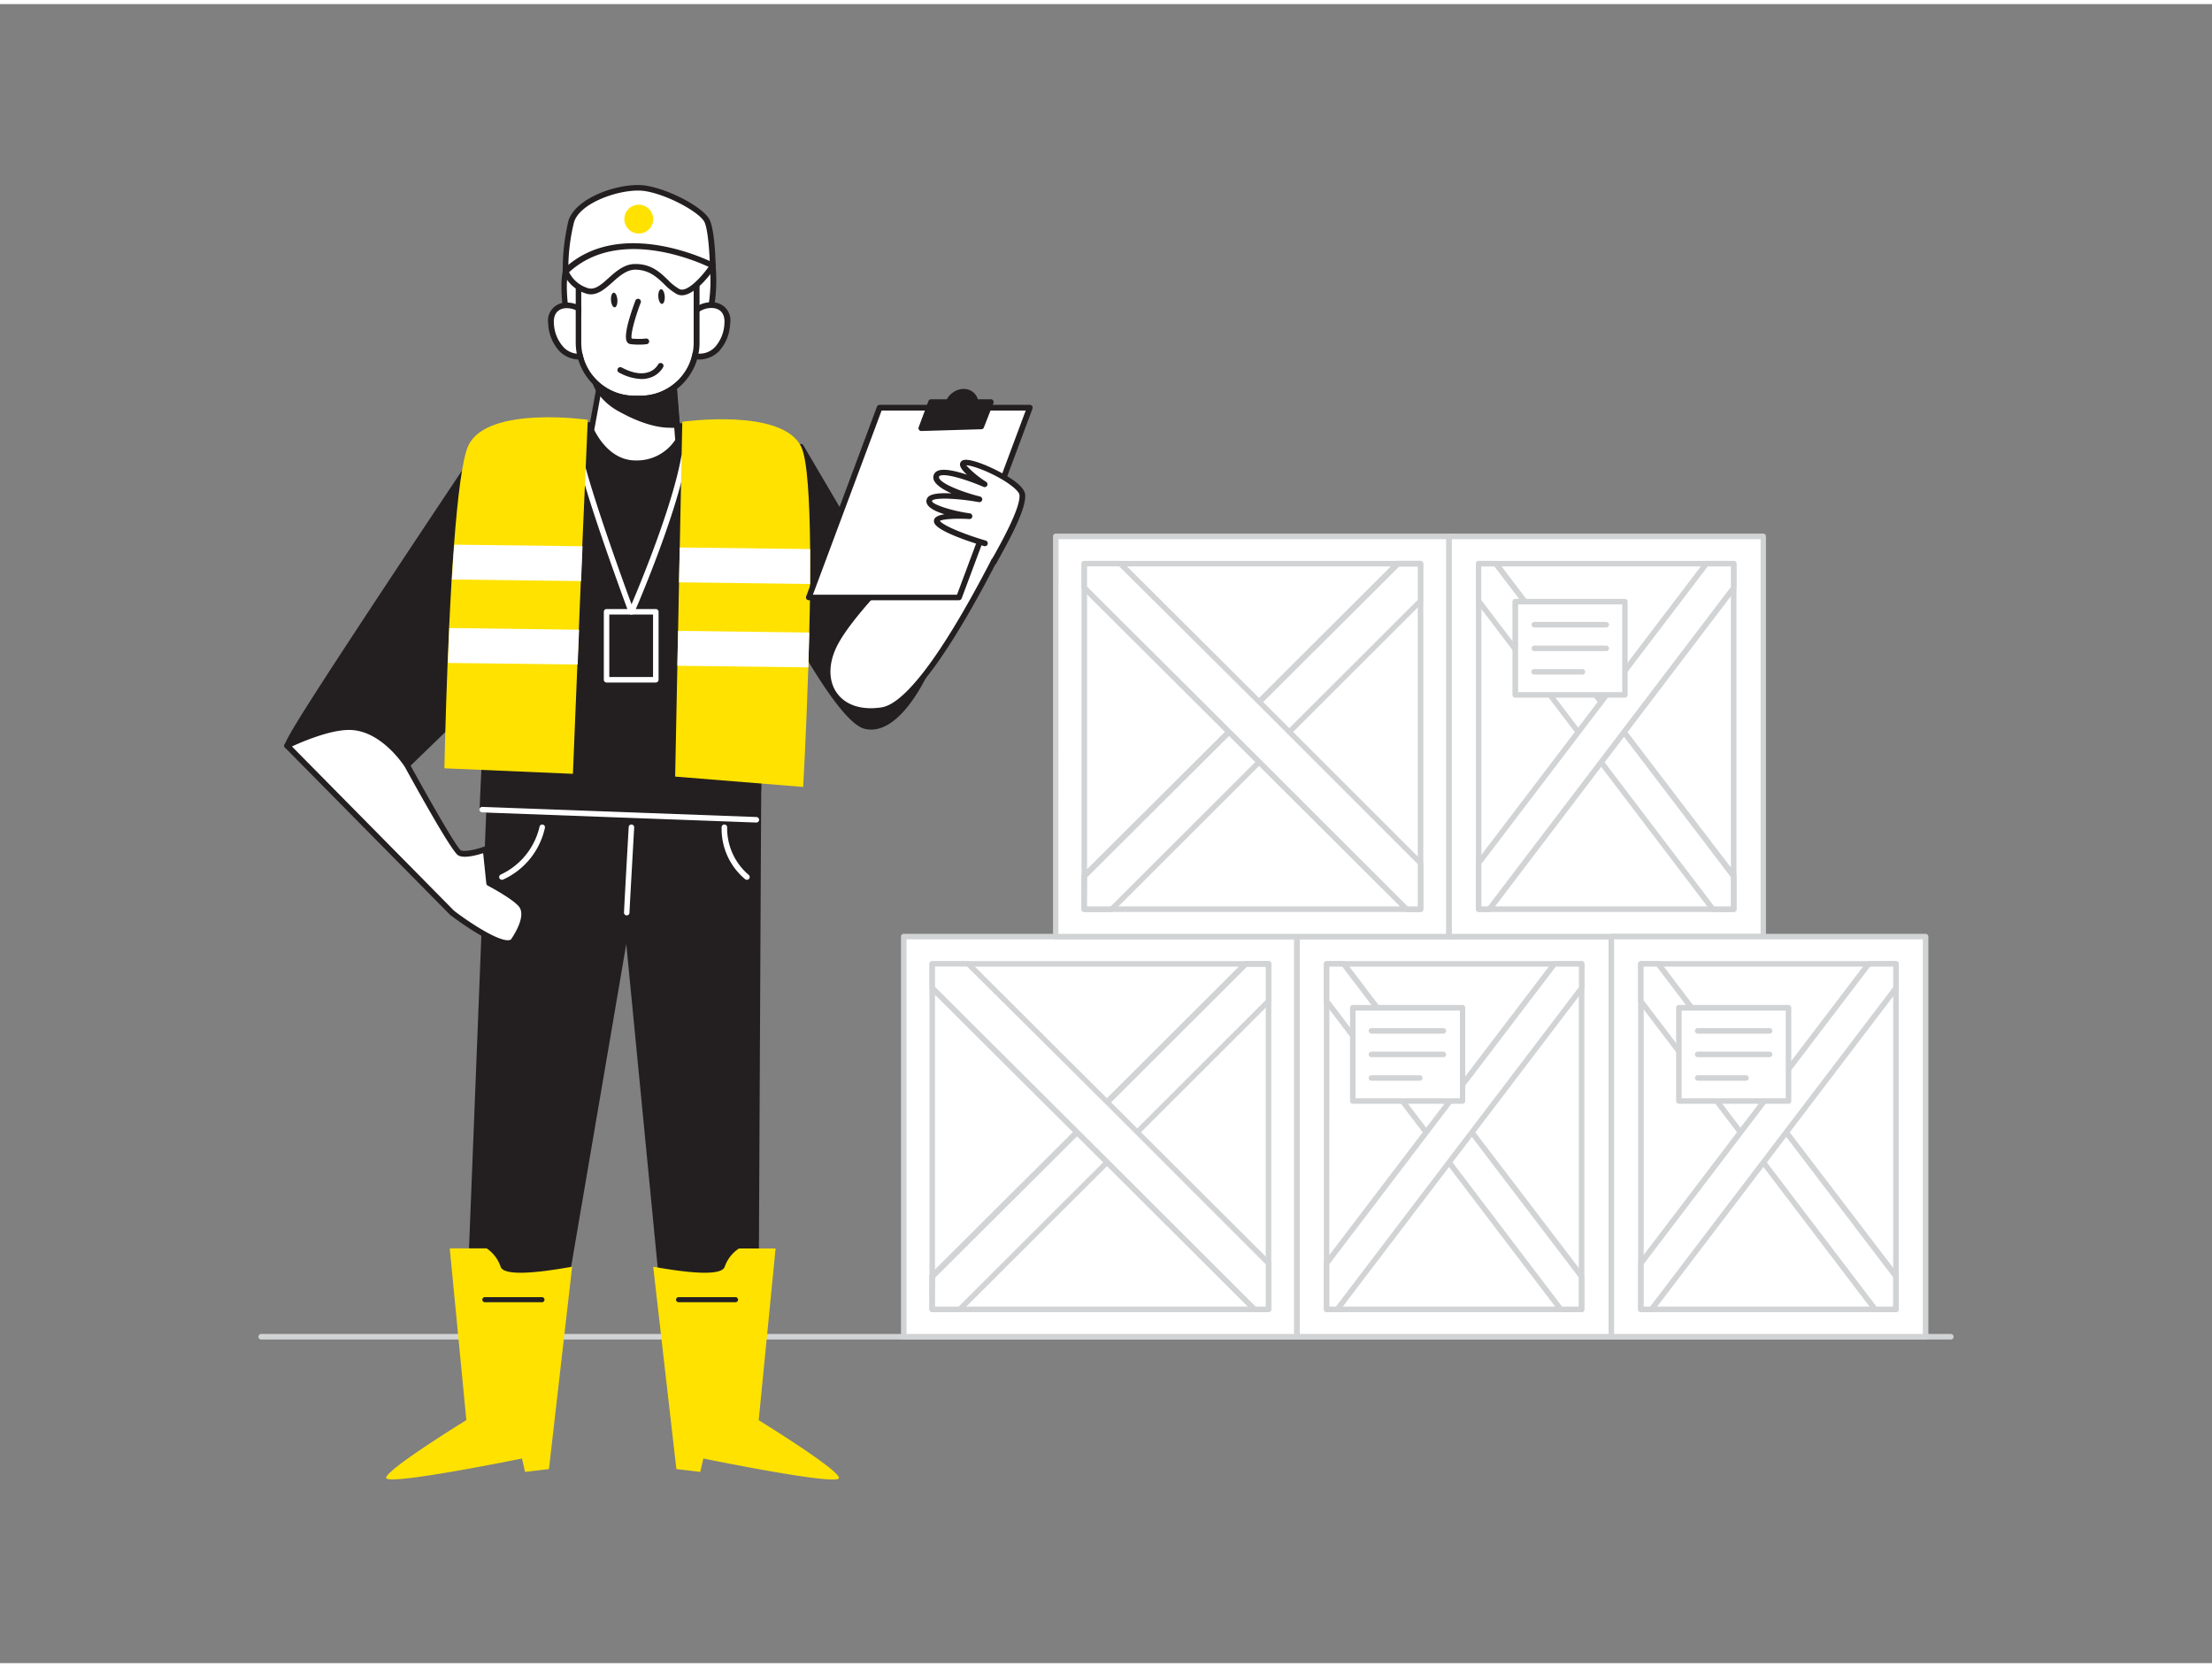 <?xml version="1.0" encoding="UTF-8" standalone="no"?>
<svg
   xmlns:dc="http://purl.org/dc/elements/1.1/"
   xmlns:cc="http://creativecommons.org/ns#"
   xmlns:rdf="http://www.w3.org/1999/02/22-rdf-syntax-ns#"
   xmlns:svg="http://www.w3.org/2000/svg"
   xmlns="http://www.w3.org/2000/svg"
   xmlns:sodipodi="http://sodipodi.sourceforge.net/DTD/sodipodi-0.dtd"
   xmlns:inkscape="http://www.inkscape.org/namespaces/inkscape"
   viewBox="0 0 400 300"
   width="406"
   height="306"
   class="illustration"
   version="1.1"
   id="svg12089"
   sodipodi:docname="img_medoc_acyz.svg"
   inkscape:version="1.0.1 (3bc2e813f5, 2020-09-07)">
  <rect x="0" y="0" width="400" height="300" fill="#808080" stroke="none"/>
  <defs
     id="defs12093" />
  <sodipodi:namedview
     pagecolor="#ffffff"
     bordercolor="#666666"
     borderopacity="1"
     objecttolerance="10"
     gridtolerance="10"
     guidetolerance="10"
     inkscape:pageopacity="0"
     inkscape:pageshadow="2"
     inkscape:window-width="1920"
     inkscape:window-height="1001"
     id="namedview12091"
     showgrid="false"
     inkscape:zoom="2.7124183"
     inkscape:cx="203"
     inkscape:cy="138.25301"
     inkscape:window-x="-9"
     inkscape:window-y="-9"
     inkscape:window-maximized="1"
     inkscape:current-layer="svg12089" />
  <g
     id="_64_logistics"
     data-name="#64_logistics">
    <path
       d="M352.77,241.48H47.23a.5.5,0,0,1-.5-.5.5.5,0,0,1,.5-.5H352.77a.5.5,0,0,1,.5.5A.5.5,0,0,1,352.77,241.48Z"
       fill="#d1d3d4"
       id="path11862" />
    <rect
       x="234.54"
       y="168.62"
       width="56.83"
       height="72.36"
       fill="#fff"
       id="rect11864" />
    <path
       d="M291.38,241.48H234.54a.5.5,0,0,1-.5-.5V168.62a.5.5,0,0,1,.5-.5h56.84a.5.5,0,0,1,.5.5V241A.5.5,0,0,1,291.38,241.48Zm-56.34-1h55.84V169.12H235Z"
       fill="#d1d3d4"
       id="path11866" />
    <rect
       x="239.9"
       y="173.56"
       width="46.12"
       height="62.47"
       fill="#fff"
       id="rect11868" />
    <path
       d="M286,236.53H239.9a.5.5,0,0,1-.5-.5V173.56a.5.5,0,0,1,.5-.5H286a.5.5,0,0,1,.5.5V236A.5.5,0,0,1,286,236.53Zm-45.62-1h45.12V174.06H240.4Z"
       fill="#d1d3d4"
       id="path11870" />
    <polygon
       points="286.02 230.04 286.02 236.03 282.24 236.03 262.04 209.43 257.9 204.01 239.9 180.31 239.9 173.56 243.03 173.56 262.04 198.55 266.17 204.01 286.02 230.04"
       fill="#fff"
       id="polygon11872" />
    <path
       d="M286,236.53h-3.78a.47.47,0,0,1-.39-.2L239.5,180.61a.54.54,0,0,1-.1-.3v-6.75a.5.5,0,0,1,.5-.5H243a.5.5,0,0,1,.4.19l23.14,30.46,19.85,26a.54.54,0,0,1,.1.3v6A.5.5,0,0,1,286,236.53Zm-3.53-1h3v-5.32l-23.88-31.36-18.86-24.79H240.4v6.08Z"
       fill="#d1d3d4"
       id="path11874" />
    <polygon
       points="286.02 173.56 286.02 177.94 266.17 204.01 262.04 209.43 241.83 236.03 239.9 236.03 239.9 227.67 257.9 204.01 262.04 198.55 281.08 173.56 286.02 173.56"
       fill="#fff"
       id="polygon11876" />
    <path
       d="M241.83,236.53H239.9a.5.5,0,0,1-.5-.5v-8.36a.54.54,0,0,1,.1-.3l41.18-54.12a.51.51,0,0,1,.4-.19H286a.5.5,0,0,1,.5.5v4.38a.54.54,0,0,1-.1.3l-44.19,58.09A.51.51,0,0,1,241.83,236.53Zm-1.43-1h1.18l43.94-57.76v-3.71h-4.19L240.4,227.84Z"
       fill="#d1d3d4"
       id="path11878" />
    <rect
       x="163.43"
       y="168.62"
       width="71.11"
       height="72.36"
       transform="translate(397.98 409.6) rotate(180)"
       fill="#fff"
       id="rect11880" />
    <path
       d="M234.54,241.48H163.43a.5.5,0,0,1-.5-.5V168.62a.5.5,0,0,1,.5-.5h71.11a.5.5,0,0,1,.5.5V241A.5.5,0,0,1,234.54,241.48Zm-70.61-1H234V169.12H163.93Z"
       fill="#d1d3d4"
       id="path11882" />
    <rect
       x="168.58"
       y="173.56"
       width="60.81"
       height="62.47"
       fill="#fff"
       id="rect11884" />
    <path
       d="M229.39,236.53H168.58a.5.5,0,0,1-.5-.5V173.56a.5.5,0,0,1,.5-.5h60.81a.5.5,0,0,1,.5.5V236A.5.5,0,0,1,229.39,236.53Zm-60.31-1h59.81V174.06H169.08Z"
       fill="#d1d3d4"
       id="path11886" />
    <polygon
       points="168.59 230.04 168.59 236.03 173.56 236.03 200.21 209.43 205.66 204.01 229.39 180.31 229.39 173.56 225.26 173.56 200.21 198.55 194.75 204.01 168.59 230.04"
       fill="#fff"
       id="polygon11888" />
    <path
       d="M173.56,236.53h-5a.5.5,0,0,1-.5-.5v-6a.51.51,0,0,1,.15-.35l31.62-31.5,25.06-25a.5.5,0,0,1,.35-.14h4.13a.5.5,0,0,1,.5.5v6.75a.5.5,0,0,1-.14.35l-55.83,55.72A.49.49,0,0,1,173.56,236.53Zm-4.48-1h4.28l55.53-55.43v-6h-3.42l-30.36,30.3-26,25.89Z"
       fill="#d1d3d4"
       id="path11890" />
    <polygon
       points="168.59 173.56 168.59 177.94 194.75 204.01 200.21 209.43 226.85 236.03 229.39 236.03 229.39 227.67 205.66 204.01 200.21 198.55 175.1 173.56 168.59 173.56"
       fill="#fff"
       id="polygon11892" />
    <path
       d="M229.39,236.53h-2.54a.47.47,0,0,1-.35-.15l-32.1-32-26.17-26.07a.51.51,0,0,1-.15-.35v-4.38a.5.5,0,0,1,.5-.5h6.52a.5.5,0,0,1,.35.14L206,203.66l23.73,23.66a.5.5,0,0,1,.14.35V236A.5.5,0,0,1,229.39,236.53Zm-2.33-1h1.83v-7.65l-29-29-25-24.84h-5.81v3.67l31.48,31.35Z"
       fill="#d1d3d4"
       id="path11894" />
    <rect
       x="262.03"
       y="96.25"
       width="56.83"
       height="72.36"
       fill="#fff"
       id="rect11896" />
    <path
       d="M318.87,169.12H262a.5.5,0,0,1-.5-.5V96.25a.51.51,0,0,1,.5-.5h56.84a.51.51,0,0,1,.5.5v72.37A.5.5,0,0,1,318.87,169.12Zm-56.34-1h55.84V96.75H262.53Z"
       fill="#d1d3d4"
       id="path11898" />
    <rect
       x="267.39"
       y="101.19"
       width="46.12"
       height="62.47"
       fill="#fff"
       id="rect11900" />
    <path
       d="M313.51,164.17H267.39a.5.5,0,0,1-.5-.5V101.19a.5.5,0,0,1,.5-.5h46.12a.5.5,0,0,1,.5.5v62.48A.5.5,0,0,1,313.51,164.17Zm-45.62-1H313V101.69H267.89Z"
       fill="#d1d3d4"
       id="path11902" />
    <polygon
       points="313.51 157.68 313.51 163.66 309.73 163.66 289.53 137.07 285.39 131.65 267.39 107.94 267.39 101.19 270.52 101.19 289.53 126.18 293.66 131.65 313.51 157.68"
       fill="#fff"
       id="polygon11904" />
    <path
       d="M313.51,164.17h-3.78a.5.5,0,0,1-.39-.2L267,108.24a.51.51,0,0,1-.1-.3v-6.75a.5.5,0,0,1,.5-.5h3.13a.51.51,0,0,1,.4.2l23.14,30.45,19.85,26a.51.51,0,0,1,.1.3v6A.5.5,0,0,1,313.51,164.17Zm-3.53-1h3v-5.32l-23.88-31.37-18.86-24.79h-2.38v6.08Z"
       fill="#d1d3d4"
       id="path11906" />
    <polygon
       points="313.51 101.19 313.51 105.57 293.66 131.65 289.53 137.07 269.32 163.66 267.39 163.66 267.39 155.31 285.39 131.65 289.53 126.18 308.57 101.19 313.51 101.19"
       fill="#fff"
       id="polygon11908" />
    <path
       d="M269.32,164.17h-1.93a.5.5,0,0,1-.5-.5v-8.36a.51.51,0,0,1,.1-.3l41.18-54.12a.52.52,0,0,1,.4-.2h4.94a.5.5,0,0,1,.5.5v4.38a.51.51,0,0,1-.1.3L269.72,164A.54.54,0,0,1,269.32,164.17Zm-1.43-1h1.18L313,105.4v-3.71h-4.19l-40.93,53.79Z"
       fill="#d1d3d4"
       id="path11910" />
    <rect
       x="190.92"
       y="96.25"
       width="71.11"
       height="72.36"
       transform="translate(452.96 264.87) rotate(180)"
       fill="#fff"
       id="rect11912" />
    <path
       d="M262,169.12H190.92a.5.5,0,0,1-.5-.5V96.25a.51.51,0,0,1,.5-.5H262a.5.5,0,0,1,.5.5v72.37A.5.5,0,0,1,262,169.12Zm-70.61-1h70.11V96.75H191.42Z"
       fill="#d1d3d4"
       id="path11914" />
    <rect
       x="196.07"
       y="101.19"
       width="60.81"
       height="62.47"
       fill="#fff"
       id="rect11916" />
    <path
       d="M256.88,164.17h-60.8a.5.5,0,0,1-.5-.5V101.19a.5.5,0,0,1,.5-.5h60.8a.5.5,0,0,1,.5.5v62.48A.5.5,0,0,1,256.88,164.17Zm-60.3-1h59.8V101.69h-59.8Z"
       fill="#d1d3d4"
       id="path11918" />
    <polygon
       points="196.07 157.68 196.07 163.66 201.05 163.66 227.7 137.07 233.15 131.65 256.88 107.94 256.88 101.19 252.75 101.19 227.7 126.18 222.24 131.65 196.07 157.68"
       fill="#fff"
       id="polygon11920" />
    <path
       d="M201.05,164.17h-5a.5.5,0,0,1-.5-.5v-6a.54.54,0,0,1,.14-.36l31.62-31.49,25.06-25a.51.51,0,0,1,.35-.15h4.13a.5.5,0,0,1,.5.5v6.75a.54.54,0,0,1-.14.36L201.41,164A.53.53,0,0,1,201.05,164.17Zm-4.47-1h4.27l55.53-55.44v-6H253L222.6,132l-26,25.89Z"
       fill="#d1d3d4"
       id="path11922" />
    <polygon
       points="196.07 101.19 196.07 105.57 222.24 131.65 227.7 137.07 254.34 163.66 256.88 163.66 256.88 155.31 233.15 131.65 227.7 126.18 202.59 101.19 196.07 101.19"
       fill="#fff"
       id="polygon11924" />
    <path
       d="M256.88,164.17h-2.54A.51.51,0,0,1,254,164l-32.1-32-26.17-26.07a.54.54,0,0,1-.14-.36v-4.38a.5.5,0,0,1,.5-.5h6.51a.47.47,0,0,1,.35.15l30.57,30.45L257.24,155a.54.54,0,0,1,.14.36v8.36A.5.5,0,0,1,256.88,164.17Zm-2.33-1h1.83v-7.65l-29-29-25-24.85h-5.8v3.67l31.47,31.35Z"
       fill="#d1d3d4"
       id="path11926" />
    <rect
       x="291.38"
       y="168.62"
       width="56.83"
       height="72.36"
       fill="#fff"
       id="rect11928" />
    <path
       d="M348.21,241.48H291.38a.5.5,0,0,1-.5-.5V168.62a.5.5,0,0,1,.5-.5h56.83a.5.5,0,0,1,.5.5V241A.5.5,0,0,1,348.21,241.48Zm-56.33-1h55.83V169.12H291.88Z"
       fill="#d1d3d4"
       id="path11930" />
    <rect
       x="296.73"
       y="173.56"
       width="46.12"
       height="62.47"
       fill="#fff"
       id="rect11932" />
    <path
       d="M342.85,236.53H296.73a.5.5,0,0,1-.5-.5V173.56a.5.5,0,0,1,.5-.5h46.12a.5.5,0,0,1,.5.5V236A.5.5,0,0,1,342.85,236.53Zm-45.62-1h45.12V174.06H297.23Z"
       fill="#d1d3d4"
       id="path11934" />
    <polygon
       points="342.85 230.04 342.85 236.03 339.08 236.03 318.87 209.43 314.73 204.01 296.73 180.31 296.73 173.56 299.87 173.56 318.87 198.55 323.01 204.01 342.85 230.04"
       fill="#fff"
       id="polygon11936" />
    <path
       d="M342.85,236.53h-3.77a.48.48,0,0,1-.4-.2l-42.35-55.72a.54.54,0,0,1-.1-.3v-6.75a.5.5,0,0,1,.5-.5h3.14a.49.49,0,0,1,.39.19l23.15,30.46,19.84,26a.47.47,0,0,1,.1.3v6A.5.5,0,0,1,342.85,236.53Zm-3.52-1h3v-5.32l-23.88-31.36-18.85-24.79h-2.39v6.08Z"
       fill="#d1d3d4"
       id="path11938" />
    <polygon
       points="342.85 173.56 342.85 177.94 323.01 204.01 318.87 209.43 298.66 236.03 296.73 236.03 296.73 227.67 314.73 204.01 318.87 198.55 337.91 173.56 342.85 173.56"
       fill="#fff"
       id="polygon11940" />
    <path
       d="M298.66,236.53h-1.93a.5.5,0,0,1-.5-.5v-8.36a.54.54,0,0,1,.1-.3l41.18-54.12a.53.53,0,0,1,.4-.19h4.94a.5.5,0,0,1,.5.5v4.38a.47.47,0,0,1-.1.3l-44.19,58.09A.49.49,0,0,1,298.66,236.53Zm-1.43-1h1.18l43.94-57.76v-3.71h-4.19l-40.93,53.78Z"
       fill="#d1d3d4"
       id="path11942" />
    <rect
       x="244.63"
       y="181.49"
       width="19.83"
       height="16.87"
       fill="#fff"
       id="rect11944" />
    <path
       d="M264.46,198.86H244.63a.5.5,0,0,1-.5-.5V181.49a.5.5,0,0,1,.5-.5h19.83a.5.5,0,0,1,.5.5v16.87A.5.5,0,0,1,264.46,198.86Zm-19.33-1H264V182H245.13Z"
       fill="#d1d3d4"
       id="path11946" />
    <path
       d="M261.07,186.17H248a.51.51,0,0,1-.5-.5.5.5,0,0,1,.5-.5h13a.5.5,0,0,1,.5.5A.51.51,0,0,1,261.07,186.17Z"
       fill="#d1d3d4"
       id="path11948" />
    <path
       d="M261.07,190.43H248a.51.51,0,0,1-.5-.5.5.5,0,0,1,.5-.5h13a.5.5,0,0,1,.5.5A.51.51,0,0,1,261.07,190.43Z"
       fill="#d1d3d4"
       id="path11950" />
    <path
       d="M256.76,194.69H248a.51.51,0,0,1-.5-.5.5.5,0,0,1,.5-.5h8.74a.5.5,0,0,1,.5.5A.51.51,0,0,1,256.76,194.69Z"
       fill="#d1d3d4"
       id="path11952" />
    <rect
       x="303.6"
       y="181.49"
       width="19.83"
       height="16.87"
       fill="#fff"
       id="rect11954" />
    <path
       d="M323.42,198.86H303.6a.5.5,0,0,1-.5-.5V181.49a.5.5,0,0,1,.5-.5h19.82a.5.5,0,0,1,.5.5v16.87A.5.5,0,0,1,323.42,198.86Zm-19.32-1h18.82V182H304.1Z"
       fill="#d1d3d4"
       id="path11956" />
    <path
       d="M320,186.17H307a.5.5,0,0,1-.5-.5.5.5,0,0,1,.5-.5h13a.5.5,0,0,1,.5.5A.5.5,0,0,1,320,186.17Z"
       fill="#d1d3d4"
       id="path11958" />
    <path
       d="M320,190.43H307a.5.5,0,0,1-.5-.5.5.5,0,0,1,.5-.5h13a.5.5,0,0,1,.5.5A.5.5,0,0,1,320,190.43Z"
       fill="#d1d3d4"
       id="path11960" />
    <path
       d="M315.72,194.69H307a.5.5,0,0,1-.5-.5.5.5,0,0,1,.5-.5h8.73a.5.5,0,0,1,.5.5A.5.5,0,0,1,315.72,194.69Z"
       fill="#d1d3d4"
       id="path11962" />
    <rect
       x="274.02"
       y="108.05"
       width="19.83"
       height="16.87"
       fill="#fff"
       id="rect11964" />
    <path
       d="M293.85,125.42H274a.5.5,0,0,1-.5-.5V108.05a.5.5,0,0,1,.5-.5h19.83a.5.5,0,0,1,.5.5v16.87A.5.5,0,0,1,293.85,125.42Zm-19.33-1h18.83V108.55H274.52Z"
       fill="#d1d3d4"
       id="path11966" />
    <path
       d="M290.46,112.72h-13a.5.5,0,0,1-.5-.5.51.51,0,0,1,.5-.5h13a.51.51,0,0,1,.5.5A.5.5,0,0,1,290.46,112.72Z"
       fill="#d1d3d4"
       id="path11968" />
    <path
       d="M290.46,117h-13a.5.5,0,0,1-.5-.5.51.51,0,0,1,.5-.5h13a.51.51,0,0,1,.5.5A.5.5,0,0,1,290.46,117Z"
       fill="#d1d3d4"
       id="path11970" />
    <path
       d="M286.15,121.25h-8.74a.51.51,0,0,1-.5-.5.5.5,0,0,1,.5-.5h8.74a.5.5,0,0,1,.5.5A.51.51,0,0,1,286.15,121.25Z"
       fill="#d1d3d4"
       id="path11972" />
    <path
       d="M87.2,79.74s-36.06,53.79-35.29,54.35,17.64,7.47,17.64,7.47L90.77,121Z"
       fill="#231f20"
       id="path11974" />
    <path
       d="M69.55,142.06a.65.65,0,0,1-.19,0c-2.83-1.16-17-7-17.74-7.53-.58-.42-.87-.63,17.23-28.06,8.82-13.36,17.85-26.83,17.94-27a.5.5,0,0,1,.91.23L91.26,121a.47.47,0,0,1-.15.4L69.9,141.92A.52.52,0,0,1,69.55,142.06Zm-17-8.22c1.81.88,10.75,4.59,16.94,7.13l20.81-20.14L86.83,81.2C73.4,101.24,54.18,130.31,52.5,133.84Z"
       fill="#231f20"
       id="path11976" />
    <path
       d="M144.9,80.05,168,119.43s-5.26,12.66-11.57,11.14S134.65,96,134.65,96Z"
       fill="#231f20"
       id="path11978" />
    <path
       d="M157.54,131.19a4.89,4.89,0,0,1-1.19-.14c-6.47-1.57-21.52-33.53-22.15-34.89a.46.46,0,0,1,0-.48l10.25-15.9a.5.5,0,0,1,.42-.23h0a.49.49,0,0,1,.41.25l23.15,39.38a.49.49,0,0,1,0,.44C168.29,120.12,163.61,131.19,157.54,131.19ZM135.21,96c4.39,9.32,16.43,32.9,21.37,34.09,5.38,1.3,10.16-9,10.9-10.62L144.88,81Z"
       fill="#231f20"
       id="path11980" />
    <polygon
       points="88.9 134.09 84.49 245.91 99.76 245.91 113.42 166.16 121.03 244.51 136.64 244.51 137.15 141.56 88.9 134.09"
       fill="#231f20"
       id="polygon11982" />
    <path
       d="M99.76,246.41H84.49a.5.5,0,0,1-.5-.52L88.4,134.07a.51.51,0,0,1,.18-.37.52.52,0,0,1,.4-.11l48.24,7.48a.49.49,0,0,1,.43.49l-.51,103a.51.51,0,0,1-.5.49H121a.5.5,0,0,1-.5-.45l-7.25-74.64-13,76.09A.5.5,0,0,1,99.76,246.41Zm-14.75-1H99.34l13.58-79.33a.5.5,0,0,1,1,0l7.57,77.9h14.66l.51-102-47.27-7.32Z"
       fill="#231f20"
       id="path11984" />
    <path
       d="M118.12,228.33c1.77.26,12.13,2.29,12.93,0a6.49,6.49,0,0,1,2.58-3.31h6.62l-3.05,31.06s14.51,8.91,14.51,10.43S127.19,263,127.19,263l-.56,2.42-4.32-.51Z"
       fill="#ffe200"
       id="path11986" />
    <path
       d="M103.46,228.33c-1.77.26-12.13,2.29-12.93,0A6.49,6.49,0,0,0,88,225H81.33l3,31.06s-14.5,8.91-14.5,10.43S94.39,263,94.39,263l.56,2.42,4.32-.51Z"
       fill="#ffe200"
       id="path11988" />
    <path
       d="M130.78,76.91s-29.66-3-35.43,1.72-8.15,67-8.15,67l49.55,1.83S141.61,87.38,130.78,76.91Z"
       fill="#231f20"
       id="path11990" />
    <path
       d="M136.75,148h0l-49.55-1.83a.54.54,0,0,1-.34-.16.49.49,0,0,1-.13-.36c.09-2.55,2.45-62.59,8.32-67.4s34.58-2,35.8-1.84a.49.49,0,0,1,.3.14c4.59,4.44,7,17.75,7.19,39.57.14,16.18-1.06,31.27-1.07,31.42A.5.5,0,0,1,136.75,148Zm-49-2.81L136.29,147c.42-5.65,4.15-59.57-5.73-69.59-2.45-.24-29.57-2.72-34.9,1.63C91.12,82.74,88.41,127.56,87.72,145.19Z"
       fill="#231f20"
       id="path11992" />
    <path
       d="M114.14,110.39h0a.51.51,0,0,1-.45-.33c-1.74-4.71-10.38-28.31-9.41-30.52a.51.51,0,0,1,.66-.25.5.5,0,0,1,.26.65c-.49,1.39,4.2,15.55,9,28.6,1.73-4.06,7.47-18,9-26.75a.51.51,0,0,1,.58-.41.5.5,0,0,1,.4.58c-1.76,10.38-9.43,28-9.51,28.13A.49.49,0,0,1,114.14,110.39Z"
       fill="#fff"
       id="path11994" />
    <path
       d="M106.29,75.17l-1,22.87-.26,6.3-.36,8.79-.26,6.3-.81,19.76-23.24-1s.17-8.48.58-19c.08-2,.17-4.16.27-6.31.14-2.91.29-5.88.46-8.78.13-2.15.27-4.27.43-6.3.64-8.52,1.49-15.67,2.61-18C88.16,72.57,106.29,75.17,106.29,75.17Z"
       fill="#ffe200"
       id="path11996" />
    <path
       d="M146.49,104.86c0,2.9-.08,5.85-.15,8.78-.05,2.14-.11,4.25-.17,6.3-.38,11.83-.93,21.62-.93,21.62l-23.15-1.87.4-20,.13-6.31.17-8.78.13-6.3.46-22.77s18.13-2.59,21.52,4.56c1.1,2.33,1.52,9.67,1.6,18.5C146.5,100.59,146.5,102.7,146.49,104.86Z"
       fill="#ffe200"
       id="path11998" />
    <path
       d="M90.77,158.35a.52.52,0,0,1-.46-.29.5.5,0,0,1,.25-.66,12.67,12.67,0,0,0,7-8.63.51.51,0,0,1,.57-.41.5.5,0,0,1,.41.58A13.4,13.4,0,0,1,91,158.3.46.46,0,0,1,90.77,158.35Z"
       fill="#fff"
       id="path12000" />
    <path
       d="M135.05,158.35a.51.51,0,0,1-.31-.11,11.86,11.86,0,0,1-4.25-9.42.5.5,0,0,1,1,.07,11.09,11.09,0,0,0,3.89,8.57.5.5,0,0,1-.32.89Z"
       fill="#fff"
       id="path12002" />
    <path
       d="M113.33,164.79h0a.49.49,0,0,1-.49-.49c0-.52.81-14.86.85-15.47a.47.47,0,0,1,.52-.47.49.49,0,0,1,.47.52c-.23,4.15-.85,15-.85,15.42A.49.49,0,0,1,113.33,164.79Z"
       fill="#fff"
       id="path12004" />
    <path
       d="M136.75,148h0l-49.55-1.83a.5.5,0,0,1,0-1h0L136.77,147a.5.5,0,0,1,0,1Z"
       fill="#fff"
       id="path12006" />
    <path
       d="M82.15,97.75l23.19.29-.26,6.3-23.36-.29C81.85,101.9,82,99.78,82.15,97.75Z"
       fill="#fff"
       id="path12008" />
    <path
       d="M146.49,104.86l-23.7-.3.13-6.3,23.58.29C146.5,100.59,146.5,102.7,146.49,104.86Z"
       fill="#fff"
       id="path12010" />
    <path
       d="M81.26,112.83l23.46.3-.26,6.3L81,119.14C81.07,117.1,81.16,115,81.26,112.83Z"
       fill="#fff"
       id="path12012" />
    <path
       d="M146.34,113.64c-.05,2.14-.11,4.25-.17,6.3l-23.68-.29.13-6.31Z"
       fill="#fff"
       id="path12014" />
    <path
       d="M127.91,58.41c-.18-.37,1.6-4.54,1-11.12s-12.69-8.9-17-8.34-8.71,5-9.61,9.38,1,12.17,1,12.17Z"
       fill="#fff"
       id="path12016" />
    <path
       d="M103.28,61a.51.51,0,0,1-.5-.39c-.08-.32-1.92-8-1-12.39,1-4.73,5.57-9.22,10-9.79,3-.39,10.57.61,14.77,4a6.93,6.93,0,0,1,2.85,4.81,29.77,29.77,0,0,1-.84,10.25c-.08.34-.16.69-.17.82a.57.57,0,0,1-.06.36.53.53,0,0,1-.41.26L103.32,61Zm10-21.62a11.72,11.72,0,0,0-1.39.07c-4,.52-8.28,4.71-9.16,9-.74,3.62.53,9.83.9,11.52l23.75-2c0-.18.09-.4.16-.69a28.68,28.68,0,0,0,.81-9.92,5.92,5.92,0,0,0-2.46-4.09C122.75,40.67,116.92,39.39,113.33,39.39Z"
       fill="#231f20"
       id="path12018" />
    <path
       d="M124.26,58c.67-4.19,7.63-5.23,7.29-.29a7.31,7.31,0,0,1-1.86,4.64A4.3,4.3,0,0,1,125,63.46"
       fill="#fff"
       id="path12020" />
    <path
       d="M126.47,64.28a4,4,0,0,1-1.66-.35.52.52,0,0,1-.26-.68.53.53,0,0,1,.69-.26,3.81,3.81,0,0,0,4.08-1A6.84,6.84,0,0,0,131,57.7c.11-1.58-.62-2.57-2-2.73a4,4,0,0,0-4.26,3.13.52.52,0,0,1-.59.43.52.52,0,0,1-.43-.59,5,5,0,0,1,5.4-4,3.24,3.24,0,0,1,2.91,3.82,7.81,7.81,0,0,1-2,5A5.11,5.11,0,0,1,126.47,64.28Z"
       fill="#231f20"
       id="path12022" />
    <path
       d="M106.93,58c-.67-4.19-7.63-5.23-7.28-.29a7.24,7.24,0,0,0,1.85,4.64,4.3,4.3,0,0,0,4.66,1.09"
       fill="#fff"
       id="path12024" />
    <path
       d="M104.72,64.28a5.11,5.11,0,0,1-3.59-1.55,7.83,7.83,0,0,1-2-5A3.24,3.24,0,0,1,102,54a5,5,0,0,1,5.4,4,.52.52,0,0,1-.43.59.52.52,0,0,1-.59-.43A4,4,0,0,0,102.16,55c-1.38.16-2.11,1.15-2,2.73A6.84,6.84,0,0,0,101.87,62,3.81,3.81,0,0,0,106,63a.53.53,0,0,1,.69.26.52.52,0,0,1-.26.68A4,4,0,0,1,104.72,64.28Z"
       fill="#231f20"
       id="path12026" />
    <path
       d="M106.93,77.09s2.49,6,8,6a8.87,8.87,0,0,0,7.72-4.1L122.4,76l-.54-6.81-.51-6.37H108.82l-.42,5.21-.13,1.69Z"
       fill="#fff"
       id="path12028" />
    <path
       d="M114.91,83.57c-5.77,0-8.35-6-8.46-6.28a.49.49,0,0,1,0-.29l1.34-7.35.54-6.84a.51.51,0,0,1,.52-.47h12.53a.5.5,0,0,1,.51.47l1.28,16.11a.45.45,0,0,1-.06.28A9.31,9.31,0,0,1,114.91,83.57ZM107.46,77c.41.86,2.82,5.52,7.45,5.52a8.31,8.31,0,0,0,7.19-3.71l-1.23-15.46H109.29l-.51,6.42Z"
       fill="#231f20"
       id="path12030" />
    <path
       d="M107.42,67.58a6,6,0,0,0,.85,2.17,11.15,11.15,0,0,0,4.12,3.6c2.7,1.5,6.73,3.18,10,2.68l-.54-6.81a30.61,30.61,0,0,1-7.23,0,20.74,20.74,0,0,1-6.23-1.2C108.06,67.91,107.74,67.75,107.42,67.58Z"
       fill="#231f20"
       id="path12032" />
    <path
       d="M121.15,76.61c-3.35,0-7-1.71-9-2.82a11.5,11.5,0,0,1-4.3-3.78,6.45,6.45,0,0,1-.92-2.35.5.5,0,0,1,.21-.49.51.51,0,0,1,.53,0,10,10,0,0,0,.93.46,20.4,20.4,0,0,0,6.08,1.17,29.69,29.69,0,0,0,7.11,0,.52.52,0,0,1,.38.11.47.47,0,0,1,.18.35l.54,6.81a.49.49,0,0,1-.42.53A9.54,9.54,0,0,1,121.15,76.61Zm-13-8.1a5.19,5.19,0,0,0,.49,1,10.45,10.45,0,0,0,3.94,3.44c2.07,1.14,6,3,9.23,2.67l-.46-5.81a32.24,32.24,0,0,1-6.81,0,21.27,21.27,0,0,1-6.38-1.24Z"
       fill="#231f20"
       id="path12034" />
    <path
       d="M114.72,70.82h1.12a9.6,9.6,0,0,0,9.6-9.6V46H105.11V61.22A9.6,9.6,0,0,0,114.72,70.82Z"
       fill="#fff"
       id="path12036" />
    <path
       d="M125.44,46V61.22a9.6,9.6,0,0,1-9.6,9.6h-1.12a9.6,9.6,0,0,1-9.61-9.6V46h20.33m0-1H105.11a1,1,0,0,0-1,1V61.22a10.65,10.65,0,0,0,10.64,10.63h1.12a10.64,10.64,0,0,0,10.63-10.63V46a1,1,0,0,0-1-1Z"
       fill="#231f20"
       id="path12038" />
    <path
       d="M115.43,61.58a11.87,11.87,0,0,1-1.41-.09.86.86,0,0,1-.65-.43c-.75-1.25,1-6,1.53-7.44a.51.51,0,0,1,.66-.3.52.52,0,0,1,.3.67c-1.14,3-1.86,5.87-1.63,6.49a12.44,12.44,0,0,0,2.58,0,.51.51,0,0,1,.57.45.5.5,0,0,1-.45.57A11,11,0,0,1,115.43,61.58Zm-1.18-1h0Z"
       fill="#231f20"
       id="path12040" />
    <path
       d="M128.92,47.29S125,53.17,122.63,52s-3.6-4.4-7.73-4.48c-3.58-.06-5.63,5.15-8.61,4.4a6.17,6.17,0,0,1-4-3.57A16,16,0,0,1,117,41.48C127.13,42.23,128.92,47.29,128.92,47.29Z"
       fill="#fff"
       id="path12042" />
    <path
       d="M123.29,52.66a1.93,1.93,0,0,1-.9-.22,10,10,0,0,1-2.3-1.81c-1.32-1.26-2.69-2.56-5.2-2.61-1.55,0-2.87,1.15-4.14,2.28s-2.81,2.55-4.58,2.1a6.64,6.64,0,0,1-4.38-3.89.55.55,0,0,1,0-.45A16.6,16.6,0,0,1,117,41c10.38.76,12.32,5.93,12.39,6.15a.5.5,0,0,1-.05.46C129,48.15,125.86,52.66,123.29,52.66ZM114.83,47h.08c2.92,0,4.5,1.56,5.89,2.9a9.21,9.21,0,0,0,2.06,1.63c1.35.69,4-2.17,5.47-4.28-.5-1-3-4.63-11.39-5.24a15.62,15.62,0,0,0-14.08,6.38,5.61,5.61,0,0,0,3.56,3c1.23.31,2.35-.7,3.64-1.86S112.89,47,114.83,47Z"
       fill="#231f20"
       id="path12044" />
    <path
       d="M102.27,48.33a38.36,38.36,0,0,1,1-8.93c1.08-4,9.3-6.82,13.59-6.08s10.18,4,11,5.93,1,8,1,8S112.37,38.62,102.27,48.33Z"
       fill="#fff"
       id="path12046" />
    <path
       d="M102.27,48.85a.65.65,0,0,1-.19,0,.52.52,0,0,1-.32-.47,38.71,38.71,0,0,1,1-9.07c1.18-4.4,9.7-7.24,14.18-6.46s10.47,4.08,11.42,6.23,1.05,8,1.05,8.24a.5.5,0,0,1-.24.45.54.54,0,0,1-.51,0c-.16-.09-16.34-8.39-26.05,1A.49.49,0,0,1,102.27,48.85Zm13.12-15.13c-4.19,0-10.71,2.44-11.61,5.81a34.84,34.84,0,0,0-1,7.63c9-7.48,22.22-2.22,25.56-.7-.07-1.73-.31-5.6-.93-7-.75-1.69-6.39-4.89-10.66-5.63A8.52,8.52,0,0,0,115.39,33.72Z"
       fill="#231f20"
       id="path12048" />
    <path
       d="M116,67.8a9,9,0,0,1-4.07-1.18.51.51,0,0,1-.22-.69.52.52,0,0,1,.7-.22c1.89,1,3.5,1.28,4.79.87a3.1,3.1,0,0,0,1.8-1.4.52.52,0,0,1,.7-.22.51.51,0,0,1,.23.68,4.2,4.2,0,0,1-2.39,1.92A4.91,4.91,0,0,1,116,67.8Z"
       fill="#231f20"
       id="path12050" />
    <ellipse
       cx="119.63"
       cy="52.89"
       rx="0.58"
       ry="1.33"
       transform="translate(-3.23 8) rotate(-3.78)"
       fill="#231f20"
       id="ellipse12052" />
    <ellipse
       cx="111.07"
       cy="53.51"
       rx="0.58"
       ry="1.33"
       transform="translate(-3.29 7.44) rotate(-3.78)"
       fill="#231f20"
       id="ellipse12054" />
    <path
       d="M118.59,122.68h-8.9a.5.5,0,0,1-.5-.5V109.89a.5.5,0,0,1,.5-.5h8.9a.5.5,0,0,1,.5.5v12.29A.51.51,0,0,1,118.59,122.68Zm-8.41-1h7.91V110.39h-7.91Z"
       fill="#fff"
       id="path12056" />
    <path
       d="M181.21,97.91c-.15-.09-13.56,28.5-21.7,29.77s-12.12-5-8.54-12S168,96.33,168,96.33l15.49-5.72Z"
       fill="#fff"
       id="path12058" />
    <path
       d="M157.49,128.35a8.24,8.24,0,0,1-7-3.16c-1.83-2.54-1.83-6.17,0-9.72,3.59-7,16.62-19,17.18-19.52a.5.5,0,0,1,.17-.11l15.49-5.71a.51.51,0,0,1,.54.11.52.52,0,0,1,.13.53l-2.31,7.29a.54.54,0,0,1-.11.18c-.09.16-.39.75-.73,1.42-9.31,18.18-16.47,27.78-21.28,28.53A14.08,14.08,0,0,1,157.49,128.35Zm10.82-31.57c-1.08,1-13.52,12.64-16.88,19.16-1.65,3.2-1.68,6.43-.08,8.65s4.52,3.13,8.08,2.58c3.07-.48,9.12-5.72,20.52-28,.43-.85.65-1.27.79-1.5l2-6.23Zm12.9,1.13h0Z"
       fill="#231f20"
       id="path12060" />
    <polygon
       points="173.42 107.29 146.26 107.29 159.06 72.99 186.22 72.99 173.42 107.29"
       fill="#fff"
       id="polygon12062" />
    <path
       d="M173.42,107.8H146.26a.51.51,0,0,1-.48-.69l12.8-34.3a.51.51,0,0,1,.48-.34h27.16a.5.5,0,0,1,.42.22.51.51,0,0,1,.06.48l-12.8,34.3A.52.52,0,0,1,173.42,107.8Zm-26.42-1h26.06L185.48,73.5H159.42Z"
       fill="#231f20"
       id="path12064" />
    <path
       d="M179.66,100.89c.15-.44,5.52-9.25,5.2-12.26-.23-2.2-8.6-6.11-10.39-5.79s3.58,3.9,3.58,3.9-8.22-3.59-8.74-1.48,7.79,4.22,7.79,4.22-8.85-1.58-9.06.21,7.27,2.84,7.27,2.84-6.95-.42-5.79,1.16,8.59,3.74,8.59,3.74"
       fill="#fff"
       id="path12066" />
    <path
       d="M179.65,101.4a.39.39,0,0,1-.18,0,.5.5,0,0,1-.3-.64,10.41,10.41,0,0,1,.55-1c1.2-2.15,4.87-8.69,4.63-11,0-.15-.17-.7-1.5-1.7-2.6-2-6.87-3.66-8.13-3.66h0a17.72,17.72,0,0,0,3.62,3,.52.52,0,0,1,.17.67.51.51,0,0,1-.66.23c-2.45-1.06-6.75-2.54-7.9-2-.11.06-.13.11-.14.16-.24,1,3.72,2.65,7.42,3.59a.51.51,0,0,1,.38.61.52.52,0,0,1-.6.4c-4.51-.81-8.25-.79-8.46-.24s3.25,1.77,6.83,2.27a.53.53,0,0,1,.45.57.51.51,0,0,1-.55.46c-2.42-.15-4.8,0-5.33.34.93,1.11,5.55,2.75,8.3,3.55a.52.52,0,0,1-.29,1c-.78-.23-7.63-2.26-8.86-3.93a.93.93,0,0,1-.12-1c.23-.43.93-.69,1.82-.83-1.84-.56-3.4-1.37-3.27-2.49a1.13,1.13,0,0,1,.46-.77c.71-.52,2.36-.6,4.08-.51-1.94-.85-3.58-2-3.26-3.21a1.26,1.26,0,0,1,.69-.84c1.07-.53,3.35,0,5.35.66-.93-.84-1.34-1.51-1.24-2a.84.84,0,0,1,.77-.66c1.61-.28,6.64,2,9.09,3.83,1.21.91,1.83,1.7,1.91,2.42.24,2.34-2.42,7.44-4.76,11.62-.26.46-.44.78-.48.88A.55.55,0,0,1,179.65,101.4Z"
       fill="#231f20"
       id="path12068" />
    <polygon
       points="168.36 71.96 166.59 76.7 177.45 76.38 179.19 71.96 168.36 71.96"
       fill="#231f20"
       id="polygon12070" />
    <path
       d="M166.59,77.2a.49.49,0,0,1-.4-.21.51.51,0,0,1-.07-.46l1.77-4.75a.5.5,0,0,1,.47-.32h10.83a.5.5,0,0,1,.46.68l-1.74,4.43a.49.49,0,0,1-.45.31l-10.86.32Zm2.11-4.74-1.39,3.72,9.79-.28,1.36-3.44Z"
       fill="#231f20"
       id="path12072" />
    <path
       d="M176.37,72.79a2.31,2.31,0,0,0,0-1.33,2.15,2.15,0,0,0-1.66-1.36,2.85,2.85,0,0,0-2.12.55,2.93,2.93,0,0,0-1.17,1.71,2.34,2.34,0,0,0,2,2.83A3.13,3.13,0,0,0,176.37,72.79Z"
       fill="#231f20"
       id="path12074" />
    <path
       d="M173.56,75.7h-.18a2.63,2.63,0,0,1-1.94-1.08,3,3,0,0,1-.53-2.36,3.53,3.53,0,0,1,1.37-2,3.38,3.38,0,0,1,2.5-.63,2.63,2.63,0,0,1,2,1.69,2.82,2.82,0,0,1,0,1.61h0A3.74,3.74,0,0,1,173.56,75.7Zm.72-5.14a2.44,2.44,0,0,0-1.42.49,2.47,2.47,0,0,0-1,1.42,1.92,1.92,0,0,0,.36,1.54,1.62,1.62,0,0,0,1.21.69,2.65,2.65,0,0,0,2.44-2h0a1.87,1.87,0,0,0,0-1,1.65,1.65,0,0,0-1.27-1A1.84,1.84,0,0,0,174.28,70.56Z"
       fill="#231f20"
       id="path12076" />
    <path
       d="M73.62,137.62s-4.4-7.15-10.77-6.93c-4.39.16-10.94,3.4-10.94,3.4L81.72,164.3s9.61,7.34,11.14,5,2.45-4.68,1.55-6.2-6-4.2-6-4.2l-.63-6.11s-3.57,1.27-4.71.63S73.62,137.62,73.62,137.62Z"
       fill="#fff"
       id="path12078" />
    <path
       d="M91.87,170.31c-3,0-9.68-5-10.46-5.6L51.54,134.45a.51.51,0,0,1-.14-.45.54.54,0,0,1,.28-.38c.27-.13,6.7-3.29,11.15-3.44h.32c6.41,0,10.73,6.88,10.91,7.18l0,0c3.92,7.17,8.5,15.1,9.27,15.66.64.35,2.88-.18,4.27-.68a.54.54,0,0,1,.45.05.51.51,0,0,1,.24.38l.61,5.84c1.12.6,5.09,2.8,5.94,4.27,1.13,1.93-.23,4.74-1.57,6.75a1.56,1.56,0,0,1-1.05.64A2.22,2.22,0,0,1,91.87,170.31ZM52.79,134.24l29.3,29.69c2,1.57,7.94,5.67,10,5.33a.52.52,0,0,0,.36-.19c1.66-2.5,2.21-4.51,1.54-5.66s-4.4-3.28-5.78-4a.52.52,0,0,1-.27-.4l-.57-5.47c-1.18.37-3.47,1-4.51.39-1.19-.65-7.69-12.43-9.66-16-.19-.3-4.44-6.86-10.31-6.67C59.43,131.33,54.53,133.44,52.79,134.24Z"
       fill="#231f20"
       id="path12080" />
    <path
       d="M98,234.74H87.68a.46.46,0,1,1,0-.92H98a.46.46,0,0,1,0,.92Z"
       fill="#231f20"
       id="path12082" />
    <path
       d="M133,234.74H122.71a.46.46,0,0,1,0-.92H133a.46.46,0,0,1,0,.92Z"
       fill="#231f20"
       id="path12084" />
    <circle
       cx="115.51"
       cy="38.88"
       r="2.61"
       fill="#ffe200"
       id="circle12086" />
  </g>
</svg>
